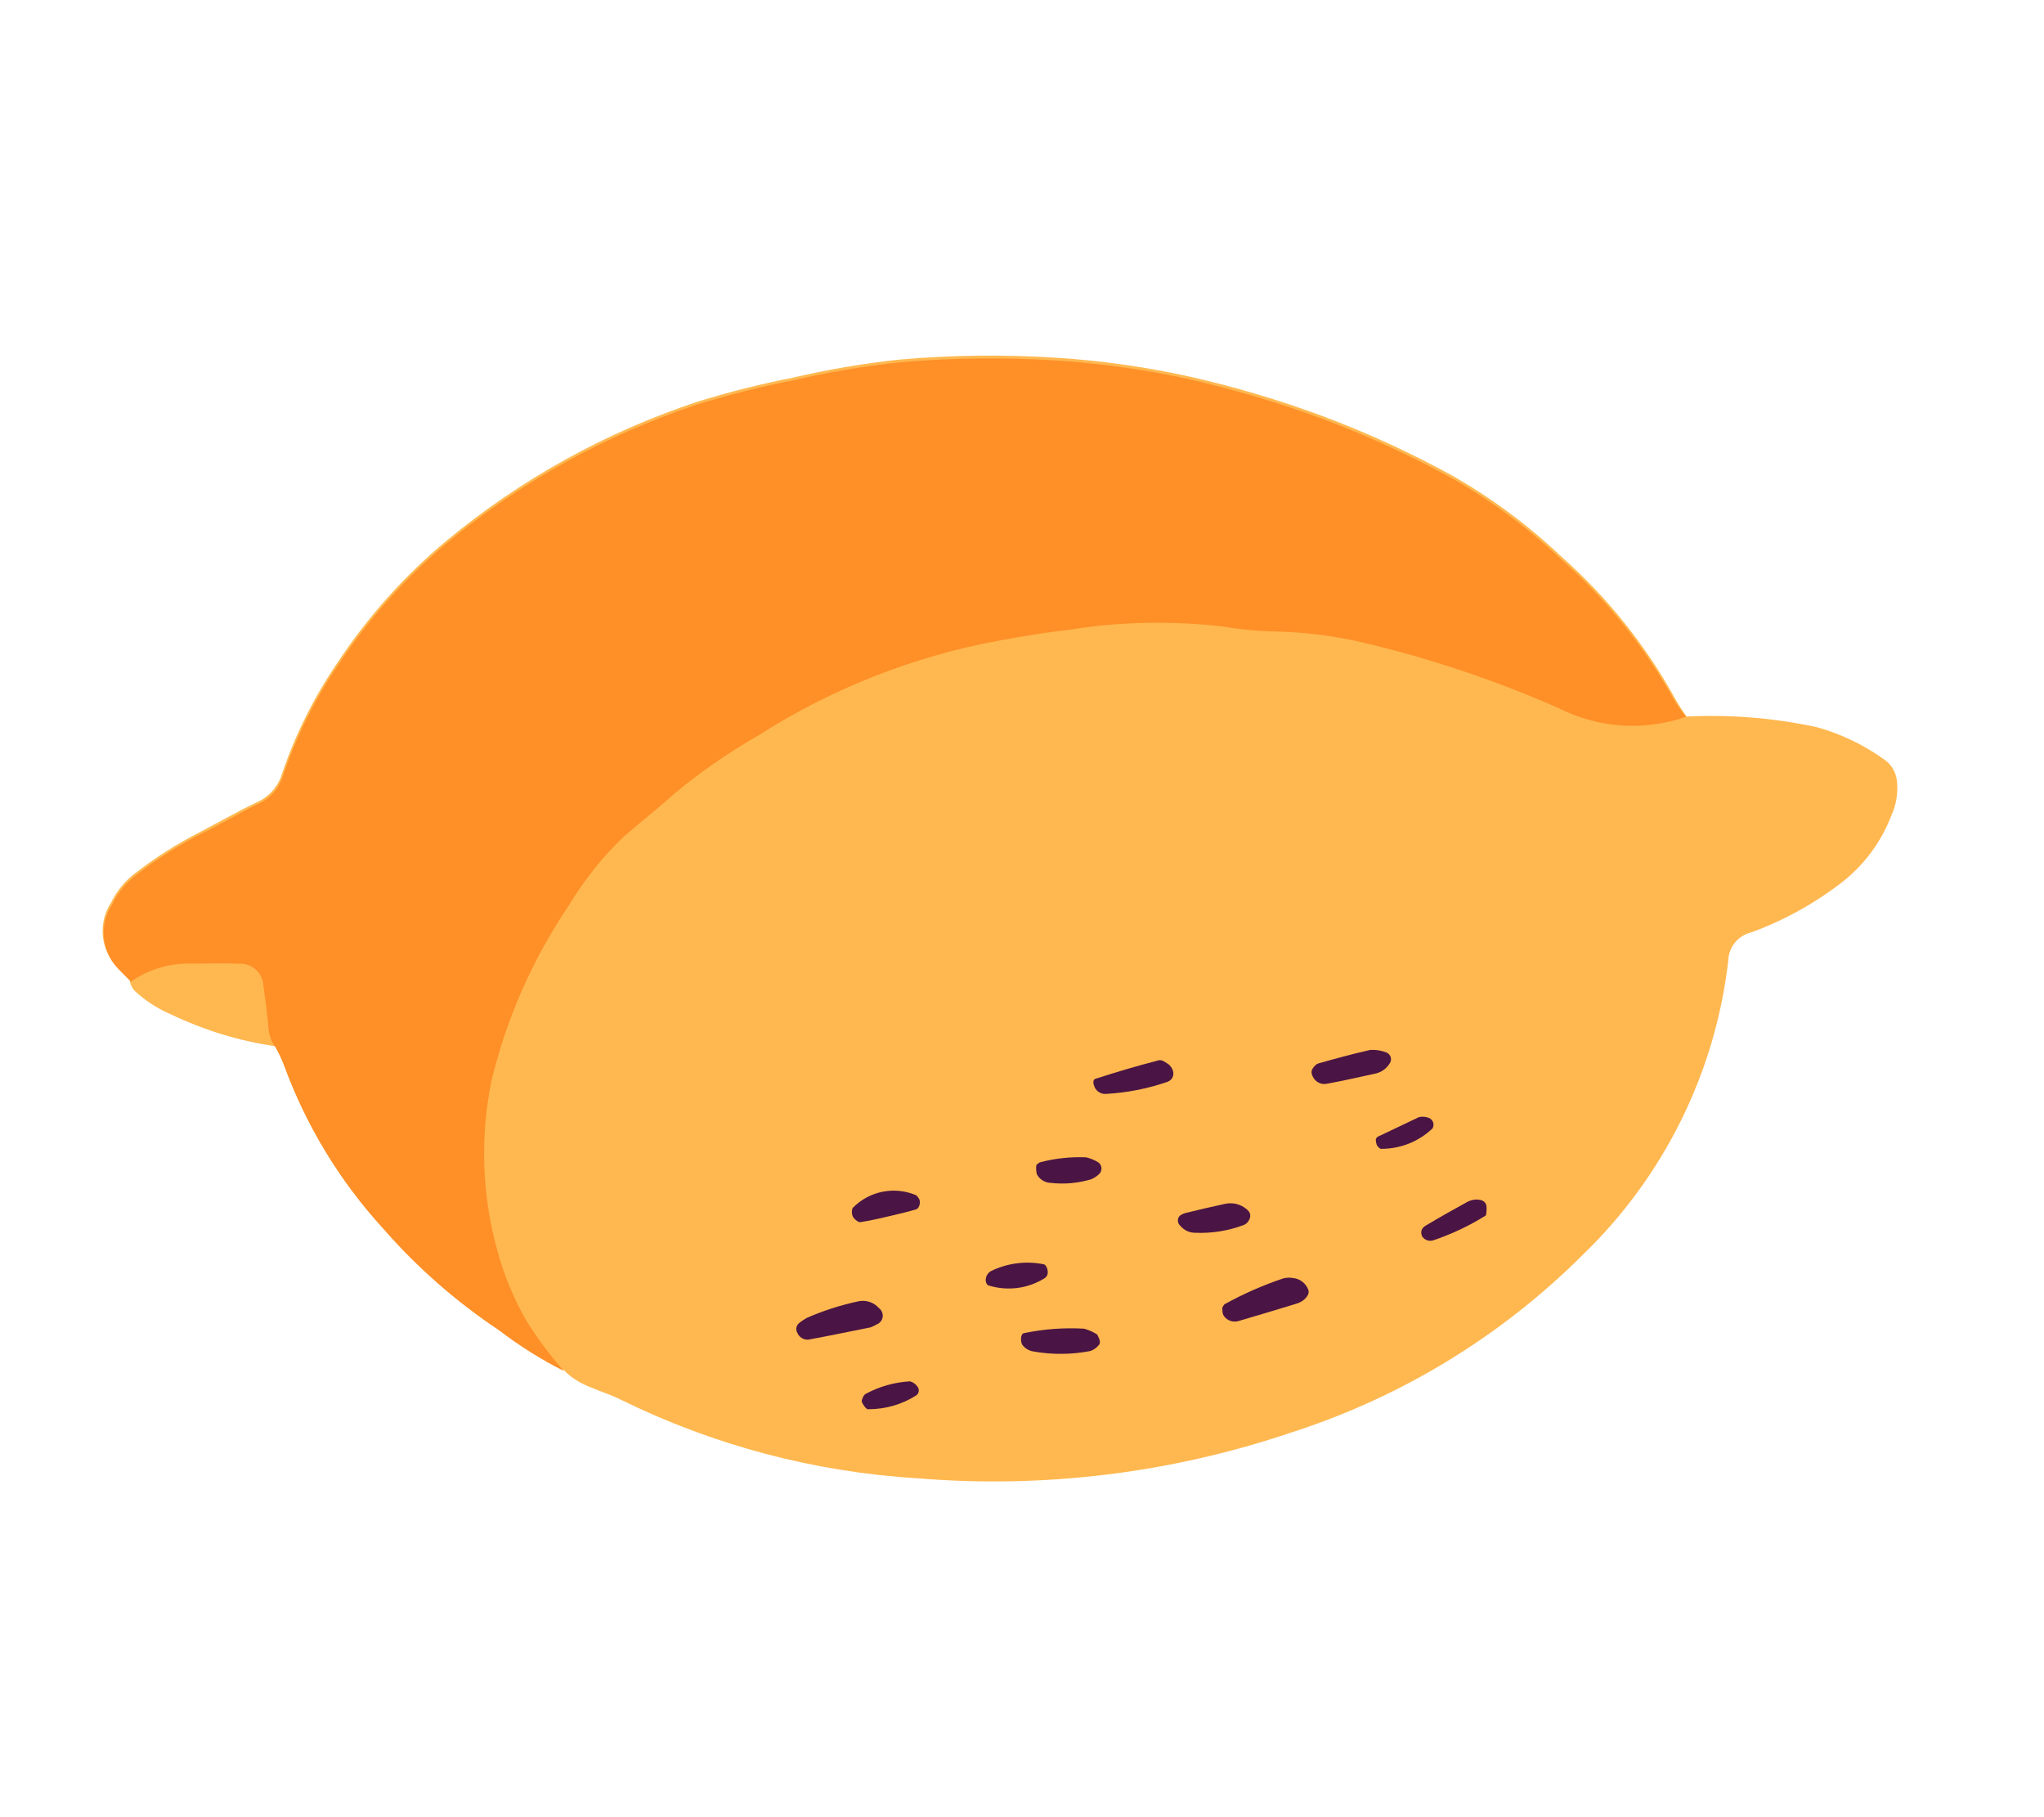 <?xml version="1.0" encoding="UTF-8"?> <svg xmlns="http://www.w3.org/2000/svg" width="45" height="40" viewBox="0 0 45 40" fill="none"><path d="M7.433 14.582C6.915 15.339 6.504 16.163 6.209 17.031C6.167 17.172 6.093 17.302 5.995 17.412C5.896 17.522 5.775 17.609 5.639 17.667C5.217 17.868 4.807 18.105 4.392 18.321C3.907 18.569 3.446 18.861 3.014 19.192C2.771 19.367 2.576 19.599 2.445 19.869C2.301 20.089 2.238 20.352 2.265 20.613C2.293 20.875 2.41 21.119 2.596 21.304L2.857 21.567C2.864 21.665 2.907 21.756 2.978 21.823C3.212 22.037 3.48 22.209 3.772 22.332C4.495 22.678 5.266 22.914 6.06 23.03C6.129 23.152 6.189 23.279 6.241 23.41C6.726 24.742 7.467 25.965 8.422 27.011C9.171 27.87 10.031 28.625 10.98 29.256C11.427 29.6 11.906 29.9 12.41 30.153C12.744 30.521 13.231 30.593 13.653 30.803C15.7 31.813 17.929 32.404 20.207 32.541C22.982 32.769 25.774 32.428 28.411 31.538C30.838 30.762 33.045 29.419 34.848 27.619C36.632 25.897 37.764 23.61 38.049 21.147C38.052 21.003 38.103 20.863 38.194 20.751C38.285 20.638 38.411 20.559 38.551 20.525C39.275 20.261 39.953 19.886 40.561 19.414C41.051 19.03 41.425 18.519 41.645 17.937C41.749 17.707 41.789 17.454 41.763 17.204C41.756 17.105 41.725 17.01 41.675 16.924C41.625 16.839 41.556 16.766 41.473 16.712C41.029 16.395 40.534 16.157 40.009 16.009C39.065 15.804 38.098 15.724 37.133 15.773C37.045 15.652 36.964 15.528 36.89 15.398C36.234 14.206 35.377 13.136 34.357 12.236C33.639 11.557 32.842 10.967 31.984 10.476C31.056 9.965 30.092 9.522 29.099 9.152C28.153 8.803 27.185 8.515 26.202 8.292C25.234 8.078 24.252 7.938 23.264 7.875C22.104 7.8 20.941 7.814 19.783 7.917C18.997 8.002 18.217 8.135 17.448 8.315C16.744 8.453 16.049 8.628 15.364 8.84C13.342 9.508 11.463 10.548 9.823 11.908C8.901 12.678 8.095 13.579 7.433 14.582Z" fill="#FFB850"></path><path d="M26.909 28.784C26.936 28.743 26.946 28.715 26.965 28.706C27.376 28.479 27.806 28.29 28.25 28.141C28.32 28.122 28.394 28.119 28.465 28.132C28.539 28.138 28.609 28.165 28.668 28.21C28.727 28.254 28.773 28.314 28.8 28.383C28.85 28.49 28.723 28.644 28.547 28.695C28.139 28.819 27.699 28.954 27.276 29.076C27.217 29.096 27.152 29.096 27.093 29.077C27.033 29.057 26.981 29.019 26.945 28.968C26.903 28.908 26.914 28.824 26.909 28.784Z" fill="#4A1544"></path><path d="M17.585 29.131C17.641 29.084 17.701 29.043 17.765 29.008C18.126 28.851 18.501 28.73 18.886 28.647C18.97 28.627 19.058 28.63 19.141 28.657C19.223 28.683 19.297 28.732 19.354 28.797C19.383 28.82 19.406 28.849 19.419 28.884C19.433 28.918 19.438 28.955 19.432 28.992C19.427 29.028 19.411 29.062 19.388 29.091C19.365 29.119 19.334 29.141 19.3 29.154C19.258 29.179 19.213 29.2 19.167 29.218C18.711 29.309 18.253 29.405 17.793 29.489C17.743 29.492 17.693 29.479 17.651 29.453C17.608 29.426 17.574 29.387 17.555 29.341C17.535 29.308 17.527 29.269 17.532 29.23C17.538 29.192 17.557 29.157 17.585 29.131Z" fill="#4A1544"></path><path d="M28.98 23.43C28.938 23.45 28.98 23.43 29.025 23.408C29.404 23.302 29.784 23.196 30.168 23.111C30.29 23.103 30.413 23.123 30.527 23.169C30.549 23.179 30.569 23.193 30.585 23.212C30.601 23.23 30.613 23.252 30.619 23.275C30.625 23.299 30.626 23.324 30.621 23.348C30.617 23.372 30.606 23.394 30.592 23.413C30.525 23.52 30.419 23.597 30.297 23.628C29.938 23.706 29.576 23.79 29.211 23.856C29.149 23.869 29.085 23.86 29.03 23.831C28.974 23.803 28.929 23.756 28.903 23.7C28.869 23.627 28.838 23.553 28.98 23.43Z" fill="#4A1544"></path><path d="M24.157 29.376C24.213 29.494 24.246 29.562 24.177 29.623C24.13 29.678 24.068 29.719 23.999 29.74C23.586 29.819 23.162 29.822 22.747 29.748C22.65 29.732 22.562 29.678 22.503 29.598C22.465 29.518 22.466 29.354 22.546 29.345C22.98 29.254 23.424 29.222 23.867 29.247C23.97 29.275 24.067 29.318 24.157 29.376Z" fill="#4A1544"></path><path d="M25.725 23.425C25.888 23.571 25.856 23.759 25.696 23.816C25.258 23.966 24.801 24.055 24.338 24.08C24.289 24.081 24.241 24.069 24.199 24.043C24.157 24.017 24.123 23.98 24.101 23.936C24.069 23.868 24.048 23.766 24.118 23.746C24.579 23.597 25.046 23.459 25.515 23.338C25.591 23.32 25.689 23.409 25.725 23.425Z" fill="#4A1544"></path><path d="M25.977 26.758C26.013 26.733 26.053 26.714 26.095 26.702C26.379 26.632 26.669 26.564 26.956 26.502C27.028 26.485 27.103 26.482 27.176 26.493C27.248 26.505 27.318 26.531 27.381 26.57C27.465 26.628 27.55 26.69 27.52 26.803C27.511 26.837 27.495 26.869 27.473 26.897C27.45 26.925 27.422 26.947 27.39 26.962C27.046 27.093 26.679 27.152 26.311 27.136C26.249 27.136 26.187 27.122 26.131 27.096C26.075 27.069 26.025 27.03 25.986 26.983C25.97 26.969 25.956 26.952 25.947 26.933C25.938 26.914 25.933 26.893 25.932 26.872C25.931 26.851 25.934 26.83 25.942 26.81C25.95 26.791 25.962 26.773 25.977 26.758Z" fill="#4A1544"></path><path d="M20.219 26.368C20.28 26.427 20.252 26.595 20.167 26.621C20.004 26.671 19.835 26.709 19.672 26.749C19.432 26.803 19.195 26.865 18.955 26.9C18.909 26.921 18.817 26.844 18.784 26.794C18.767 26.764 18.757 26.729 18.755 26.694C18.753 26.659 18.758 26.624 18.771 26.591C18.949 26.408 19.178 26.283 19.428 26.233C19.678 26.183 19.938 26.21 20.173 26.311C20.192 26.327 20.207 26.346 20.219 26.368Z" fill="#4A1544"></path><path d="M32.714 26.753C32.356 26.978 31.973 27.16 31.573 27.296C31.527 27.315 31.476 27.318 31.429 27.304C31.381 27.29 31.34 27.26 31.312 27.22C31.258 27.105 31.304 27.027 31.392 26.976C31.686 26.799 31.989 26.631 32.288 26.465C32.351 26.429 32.423 26.407 32.496 26.404C32.594 26.404 32.703 26.426 32.725 26.542C32.732 26.612 32.728 26.683 32.714 26.753Z" fill="#4A1544"></path><path d="M21.805 27.985C22.169 27.804 22.583 27.749 22.982 27.83C23.031 27.844 23.07 27.937 23.067 28.009C23.067 28.033 23.062 28.057 23.051 28.078C23.04 28.099 23.024 28.118 23.005 28.132C22.821 28.248 22.614 28.323 22.398 28.351C22.182 28.378 21.963 28.359 21.756 28.293C21.686 28.256 21.663 28.089 21.805 27.985Z" fill="#4A1544"></path><path d="M22.815 25.646C22.836 25.622 22.862 25.602 22.89 25.587C23.222 25.498 23.566 25.461 23.91 25.475C24.006 25.497 24.099 25.535 24.183 25.588C24.202 25.602 24.218 25.621 24.229 25.642C24.241 25.663 24.247 25.686 24.249 25.71C24.251 25.734 24.247 25.758 24.239 25.781C24.231 25.803 24.218 25.824 24.201 25.841C24.149 25.892 24.087 25.932 24.019 25.96C23.729 26.046 23.424 26.072 23.122 26.037C23.061 26.034 23.001 26.014 22.949 25.981C22.897 25.947 22.855 25.901 22.826 25.846C22.811 25.781 22.807 25.713 22.815 25.646Z" fill="#4A1544"></path><path d="M30.288 25.08C30.288 25.08 30.308 25.033 30.327 25.024C30.635 24.877 30.94 24.733 31.244 24.588C31.316 24.574 31.39 24.58 31.459 24.607C31.501 24.625 31.534 24.66 31.551 24.703C31.559 24.725 31.562 24.749 31.559 24.773C31.557 24.797 31.549 24.82 31.537 24.84C31.236 25.127 30.836 25.287 30.42 25.288C30.39 25.302 30.334 25.245 30.311 25.205C30.297 25.165 30.29 25.122 30.288 25.08Z" fill="#4A1544"></path><path d="M19.005 30.74C19.005 30.74 19.035 30.694 19.053 30.685C19.355 30.521 19.689 30.426 20.032 30.406C20.101 30.423 20.161 30.466 20.201 30.526C20.212 30.541 20.22 30.557 20.224 30.575C20.228 30.593 20.229 30.612 20.226 30.63C20.222 30.648 20.216 30.665 20.206 30.681C20.195 30.696 20.182 30.709 20.167 30.719C19.855 30.916 19.493 31.02 19.124 31.02C19.082 31.04 19.011 30.938 18.982 30.878C18.953 30.817 18.995 30.787 19.005 30.74Z" fill="#4A1544"></path><path d="M37.118 15.779C36.662 15.937 36.178 16.001 35.697 15.969C35.215 15.935 34.745 15.806 34.315 15.588C32.911 14.969 31.453 14.482 29.959 14.133C29.355 13.995 28.74 13.918 28.122 13.902C27.727 13.896 27.334 13.86 26.946 13.794C25.817 13.66 24.674 13.682 23.551 13.861C23.038 13.919 22.527 14.003 22.016 14.097C20.115 14.444 18.299 15.16 16.672 16.203C16.03 16.572 15.421 16.994 14.851 17.466C14.492 17.791 14.1 18.095 13.728 18.421C13.262 18.868 12.858 19.374 12.526 19.927C11.735 21.095 11.159 22.395 10.826 23.766C10.568 25.002 10.607 26.282 10.942 27.5C11.087 28.046 11.302 28.571 11.583 29.062C11.828 29.459 12.107 29.833 12.419 30.181C11.915 29.927 11.436 29.627 10.989 29.284C10.04 28.652 9.18 27.898 8.431 27.039C7.475 25.993 6.734 24.769 6.25 23.438C6.198 23.307 6.138 23.18 6.069 23.058C5.982 22.943 5.928 22.807 5.914 22.664C5.884 22.347 5.847 22.024 5.799 21.706C5.797 21.638 5.781 21.57 5.752 21.508C5.724 21.445 5.682 21.389 5.631 21.343C5.58 21.297 5.52 21.262 5.455 21.24C5.39 21.218 5.321 21.21 5.252 21.215C4.907 21.197 4.56 21.213 4.214 21.21C3.739 21.198 3.272 21.337 2.881 21.607L2.62 21.344C2.433 21.158 2.316 20.914 2.289 20.653C2.261 20.391 2.325 20.128 2.469 19.908C2.599 19.639 2.795 19.406 3.038 19.231C3.47 18.9 3.931 18.609 4.416 18.36C4.838 18.159 5.242 17.911 5.663 17.706C5.799 17.648 5.92 17.561 6.019 17.452C6.117 17.342 6.19 17.212 6.233 17.07C6.527 16.202 6.939 15.378 7.456 14.621C8.113 13.628 8.909 12.735 9.82 11.969C11.46 10.61 13.339 9.569 15.361 8.902C16.046 8.69 16.741 8.514 17.444 8.377C18.214 8.197 18.994 8.064 19.78 7.979C20.937 7.876 22.101 7.862 23.26 7.936C24.249 8 25.231 8.139 26.198 8.353C27.182 8.577 28.15 8.864 29.096 9.214C30.089 9.583 31.053 10.026 31.981 10.538C32.839 11.028 33.635 11.619 34.354 12.297C35.374 13.197 36.231 14.268 36.887 15.46C36.958 15.57 37.036 15.677 37.118 15.779Z" fill="#FF8F27"></path></svg> 